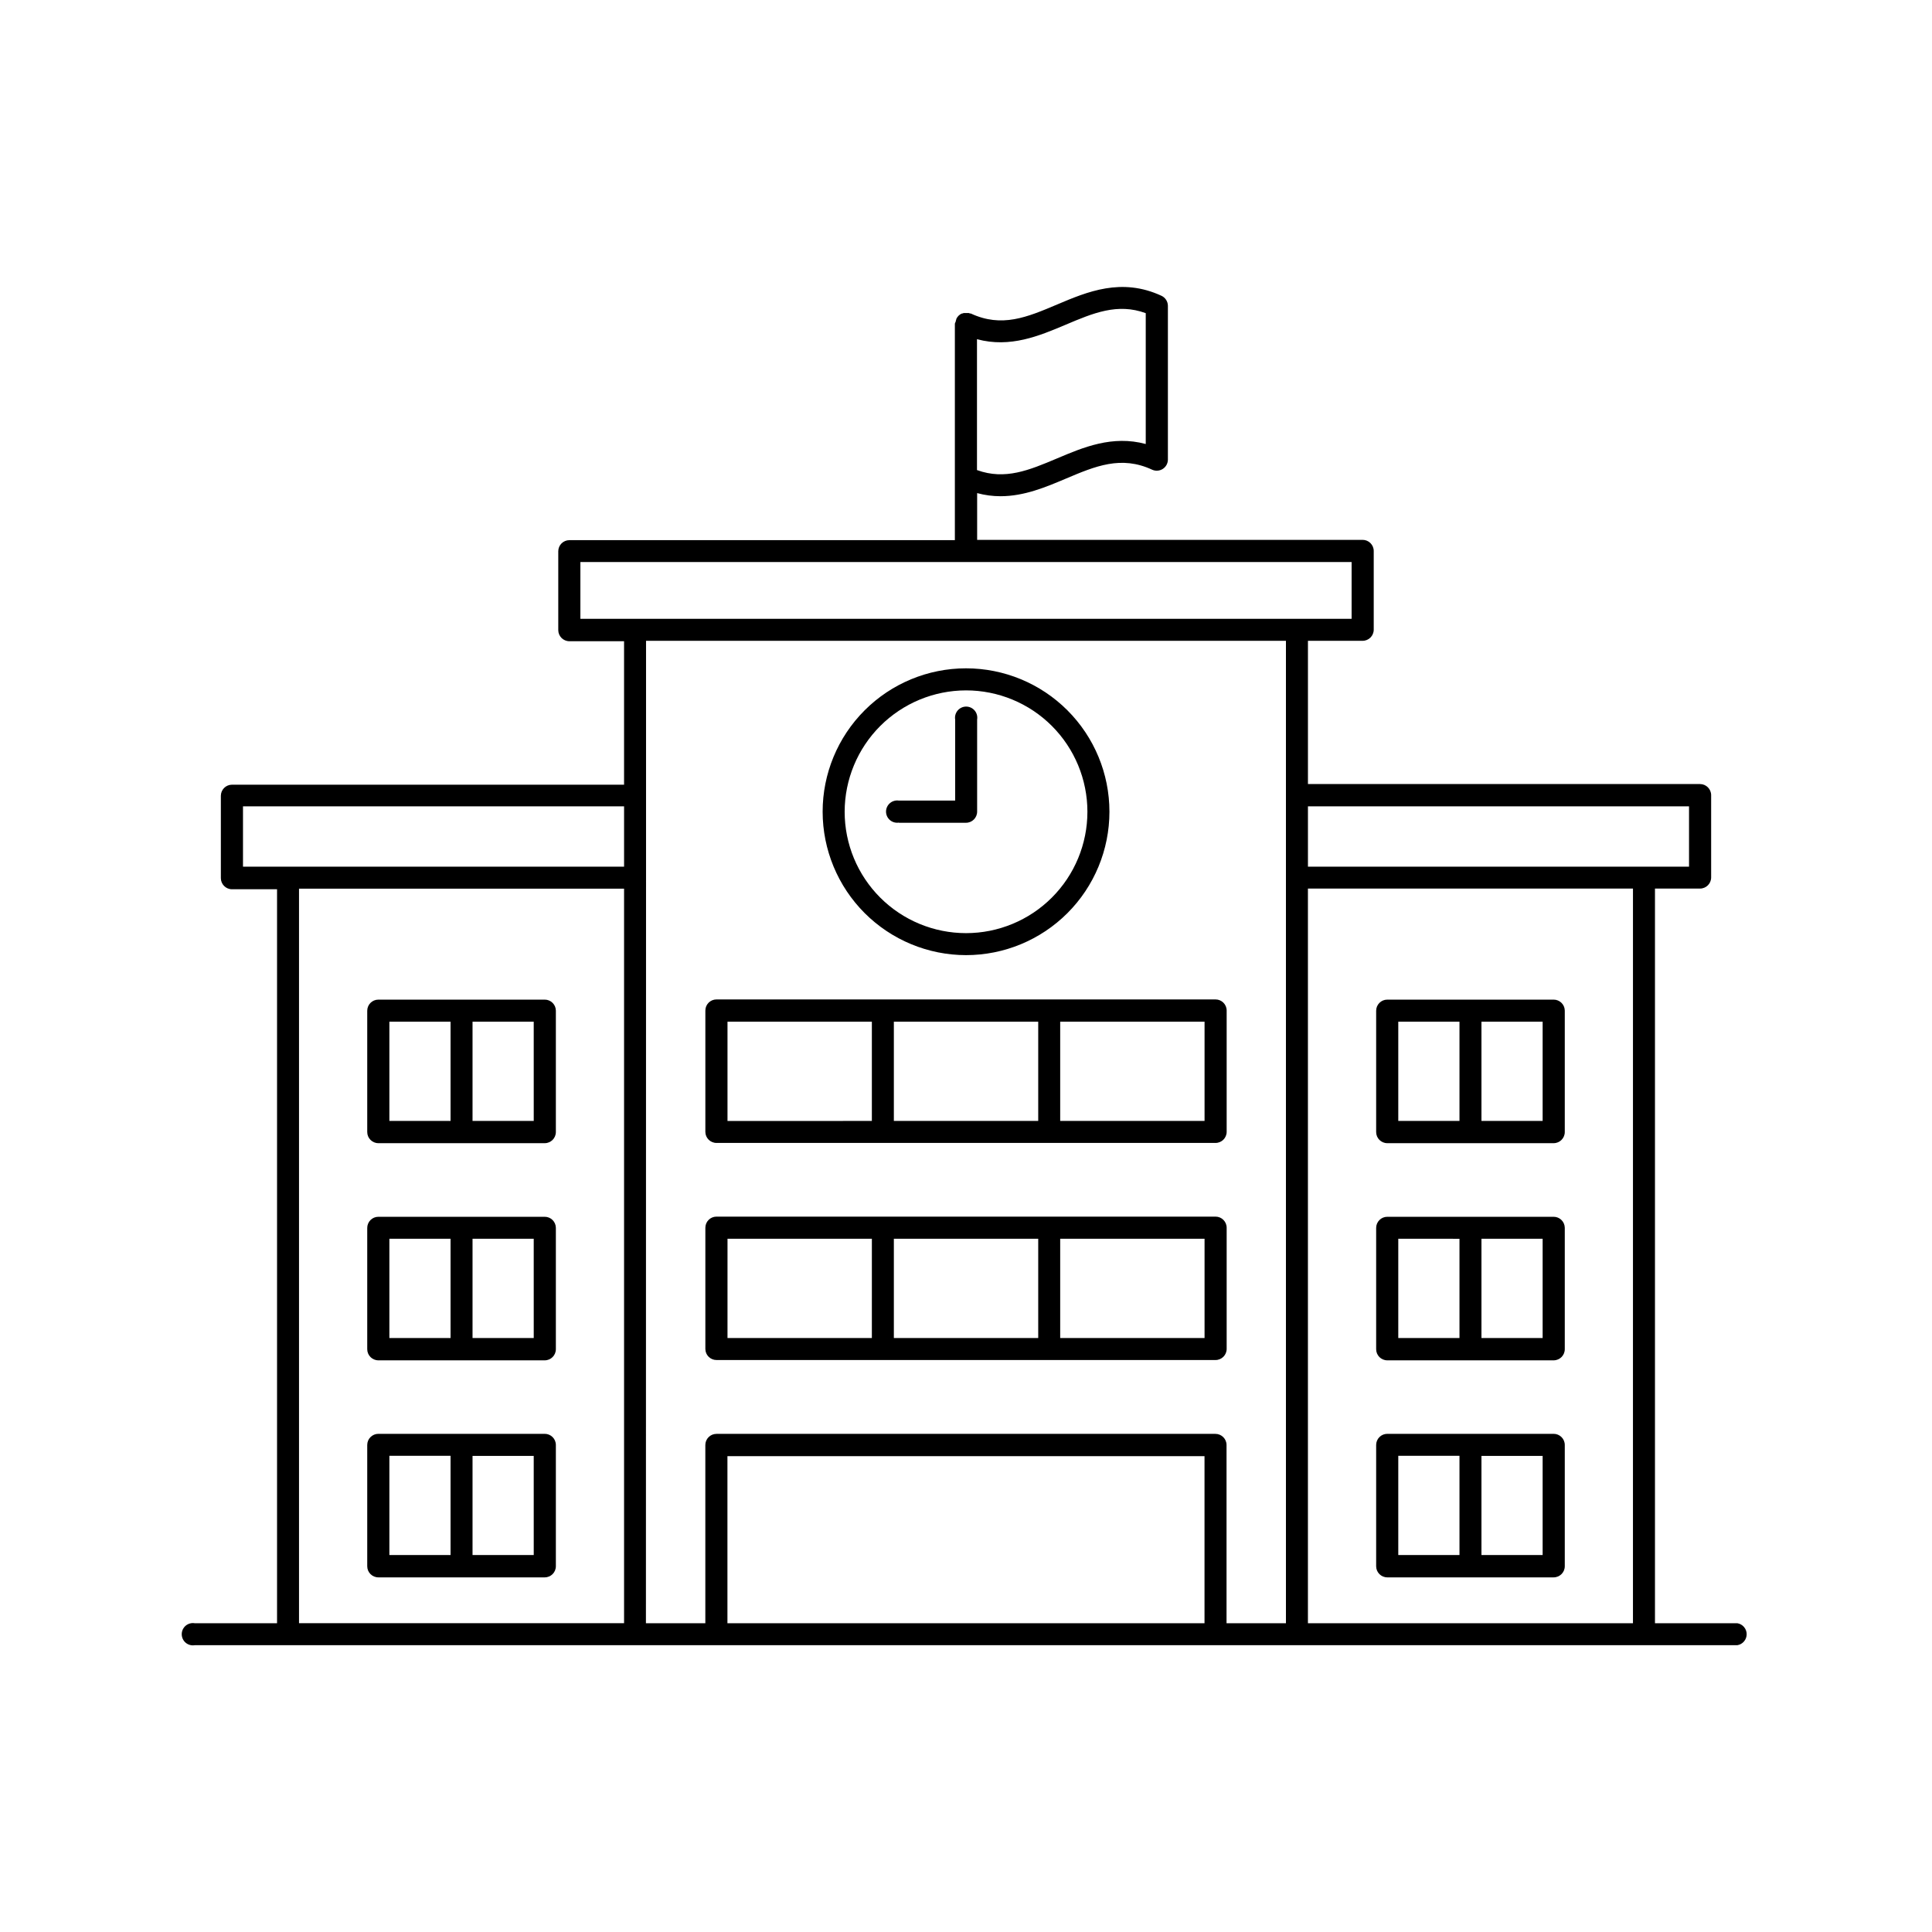 <?xml version="1.0" encoding="UTF-8"?>
<!-- Uploaded to: ICON Repo, www.svgrepo.com, Generator: ICON Repo Mixer Tools -->
<svg fill="#000000" width="800px" height="800px" version="1.1" viewBox="144 144 512 512" xmlns="http://www.w3.org/2000/svg">
 <g>
  <path d="m604.41 574.17h-21.824v-194.69h11.938-0.004c1.633 0 2.953-1.32 2.953-2.949v-21.797c0-1.629-1.32-2.953-2.953-2.953h-103.9v-37.961h14.484c1.629 0 2.949-1.324 2.949-2.953v-20.852c0-1.629-1.32-2.949-2.949-2.949h-102.15v-12.391c2.019 0.551 4.106 0.828 6.199 0.828 6.297 0 12.016-2.422 17.27-4.644 7.871-3.336 14.691-6.211 22.938-2.371 0.906 0.398 1.949 0.316 2.781-0.215s1.344-1.445 1.363-2.434v-40.797c-0.008-1.133-0.66-2.16-1.684-2.648-10.598-4.922-19.68-1.082-27.672 2.301-7.988 3.387-14.66 6.199-22.879 2.383h-0.168l-0.414-0.129h-0.09l0.004 0.004c-0.168-0.016-0.34-0.016-0.512 0h-0.086c-0.176-0.016-0.348-0.016-0.523 0h-0.059c-0.148 0.031-0.293 0.074-0.434 0.137h-0.109c-0.137 0.055-0.266 0.125-0.391 0.207l-0.078 0.059c-0.117 0.078-0.227 0.168-0.328 0.266l-0.078 0.07c-0.109 0.117-0.211 0.242-0.305 0.371l-0.059 0.09c-0.078 0.117-0.148 0.242-0.207 0.375v0.09-0.004c-0.059 0.156-0.105 0.312-0.148 0.473v0.117 0.004c-0.098 0.176-0.176 0.363-0.234 0.559v57.379h-102.15c-1.633 0-2.953 1.32-2.953 2.949v20.883c0 1.629 1.32 2.953 2.953 2.953h14.484v38.023l-103.9-0.004c-1.629 0-2.953 1.32-2.953 2.953v21.805c0 1.629 1.324 2.953 2.953 2.953h11.938v194.51h-21.828c-0.855-0.141-1.727 0.102-2.391 0.66-0.66 0.562-1.039 1.383-1.039 2.25s0.379 1.691 1.039 2.254c0.664 0.559 1.535 0.801 2.391 0.66h408.82c1.426-0.234 2.473-1.469 2.473-2.914 0-1.441-1.047-2.676-2.473-2.91zm-178.03-344.1c7.332-3.109 13.777-5.824 21.254-3.078v34.676c-8.855-2.391-16.59 0.887-23.527 3.828-7.332 3.09-13.719 5.797-21.195 3.078v-34.684c8.816 2.379 16.543-0.898 23.469-3.82zm165.23 127.62v15.98h-100.99v-15.98zm-293.8-64.75h204.38v15.047h-204.38zm-89.414 64.75h100.99v15.98h-100.99zm14.848 21.816h86.141v194.66h-86.141zm91.965-2.953v-62.73h169.58v260.35h-15.742v-47.234c0-1.629-1.324-2.949-2.953-2.949h-132.22c-1.633 0-2.953 1.32-2.953 2.949v47.23h-15.742zm148 197.62h-126.43v-44.281h126.43zm27.406 0v-194.69h86.141l-0.004 194.69z"/>
  <path d="m400 397.12c10.078 0 19.746-4 26.875-11.129 7.129-7.125 11.133-16.793 11.137-26.871 0-10.082-4.004-19.746-11.133-26.875-7.125-7.129-16.793-11.133-26.875-11.133-10.078 0.004-19.746 4.008-26.871 11.137-7.129 7.129-11.129 16.797-11.125 26.875 0.008 10.074 4.016 19.73 11.137 26.855 7.125 7.121 16.781 11.129 26.855 11.141zm0-70.16c8.531-0.004 16.715 3.383 22.75 9.414 6.031 6.031 9.422 14.215 9.426 22.746 0 8.531-3.387 16.715-9.418 22.746-6.031 6.035-14.215 9.426-22.746 9.426s-16.715-3.387-22.746-9.418c-6.035-6.035-9.426-14.215-9.426-22.75 0.012-8.523 3.402-16.699 9.43-22.73 6.031-6.027 14.203-9.422 22.73-9.434z"/>
  <path d="m382.21 362.04h17.793c1.629 0 2.949-1.32 2.949-2.953v-24.402c0.141-0.855-0.098-1.73-0.66-2.391-0.562-0.66-1.383-1.043-2.25-1.043-0.867 0-1.691 0.383-2.254 1.043-0.559 0.66-0.801 1.535-0.66 2.391v21.48h-14.918c-0.852-0.129-1.719 0.117-2.371 0.68-0.652 0.559-1.031 1.379-1.031 2.238 0 0.863 0.379 1.68 1.031 2.242 0.652 0.559 1.52 0.809 2.371 0.676z"/>
  <path d="m288.36 408.91h-44.086c-1.629 0-2.953 1.32-2.953 2.953v32.137c0 1.629 1.324 2.953 2.953 2.953h44.086c1.629 0 2.949-1.324 2.949-2.953v-32.199c-0.031-1.605-1.344-2.891-2.949-2.891zm-41.172 5.844h16.215v26.301l-16.215 0.004zm38.258 26.301-16.219 0.004v-26.305h16.215z"/>
  <path d="m288.36 466.46h-44.086c-1.629 0-2.953 1.324-2.953 2.953v32.137c0 1.633 1.324 2.953 2.953 2.953h44.086c1.629 0 2.949-1.32 2.949-2.953v-32.176c-0.02-1.617-1.336-2.914-2.949-2.914zm-41.172 5.824h16.215v26.312h-16.215zm38.258 26.312h-16.219v-26.309h16.215z"/>
  <path d="m288.36 523.98h-44.086c-1.629 0-2.953 1.32-2.953 2.949v32.141c0 1.629 1.324 2.949 2.953 2.949h44.086c1.629 0 2.949-1.32 2.949-2.949v-32.141c0-1.629-1.32-2.949-2.949-2.949zm-41.172 5.824h16.215v26.301h-16.215zm38.258 26.301h-16.219v-26.281h16.215z"/>
  <path d="m555.73 408.91h-44.082c-1.633 0-2.953 1.32-2.953 2.953v32.137c0 1.629 1.32 2.953 2.953 2.953h44.082c1.629 0 2.953-1.324 2.953-2.953v-32.199c-0.031-1.605-1.344-2.891-2.953-2.891zm-41.172 5.844h16.219v26.301l-16.219 0.004zm38.258 26.301-16.215 0.004v-26.305h16.215z"/>
  <path d="m333.88 446.89h132.25c1.629 0 2.949-1.32 2.949-2.953v-32.129c0-1.629-1.32-2.949-2.949-2.949h-132.25c-1.633 0-2.953 1.32-2.953 2.949v32.141c0.004 1.625 1.324 2.941 2.953 2.941zm129.34-5.836h-38.258v-26.293h38.258zm-44.082 0h-38.258v-26.293h38.258zm-82.344-26.293h38.258v26.301l-38.258 0.004z"/>
  <path d="m333.88 504.42h132.25c1.629 0 2.949-1.324 2.949-2.953v-32.098c0-1.629-1.32-2.953-2.949-2.953h-132.25c-1.633 0-2.953 1.324-2.953 2.953v32.137c0.02 1.617 1.336 2.914 2.953 2.914zm129.34-5.824-38.258-0.004v-26.309h38.258zm-44.082 0-38.258-0.004v-26.309h38.258zm-82.34-26.312h38.258l-0.004 26.309h-38.258z"/>
  <path d="m555.73 466.46h-44.082c-1.633 0-2.953 1.324-2.953 2.953v32.137c0 1.633 1.32 2.953 2.953 2.953h44.082c1.629 0 2.953-1.32 2.953-2.953v-32.176c-0.023-1.617-1.336-2.914-2.953-2.914zm-41.172 5.824 16.219 0.004v26.309h-16.219zm38.258 26.312h-16.215v-26.309h16.215z"/>
  <path d="m555.73 523.98h-44.082c-1.633 0-2.953 1.32-2.953 2.949v32.141c0 1.629 1.32 2.949 2.953 2.949h44.082c1.629 0 2.953-1.32 2.953-2.949v-32.141c0-1.629-1.324-2.949-2.953-2.949zm-41.172 5.824h16.219v26.301h-16.219zm38.258 26.301h-16.215v-26.281h16.215z"/>
 </g>
</svg>